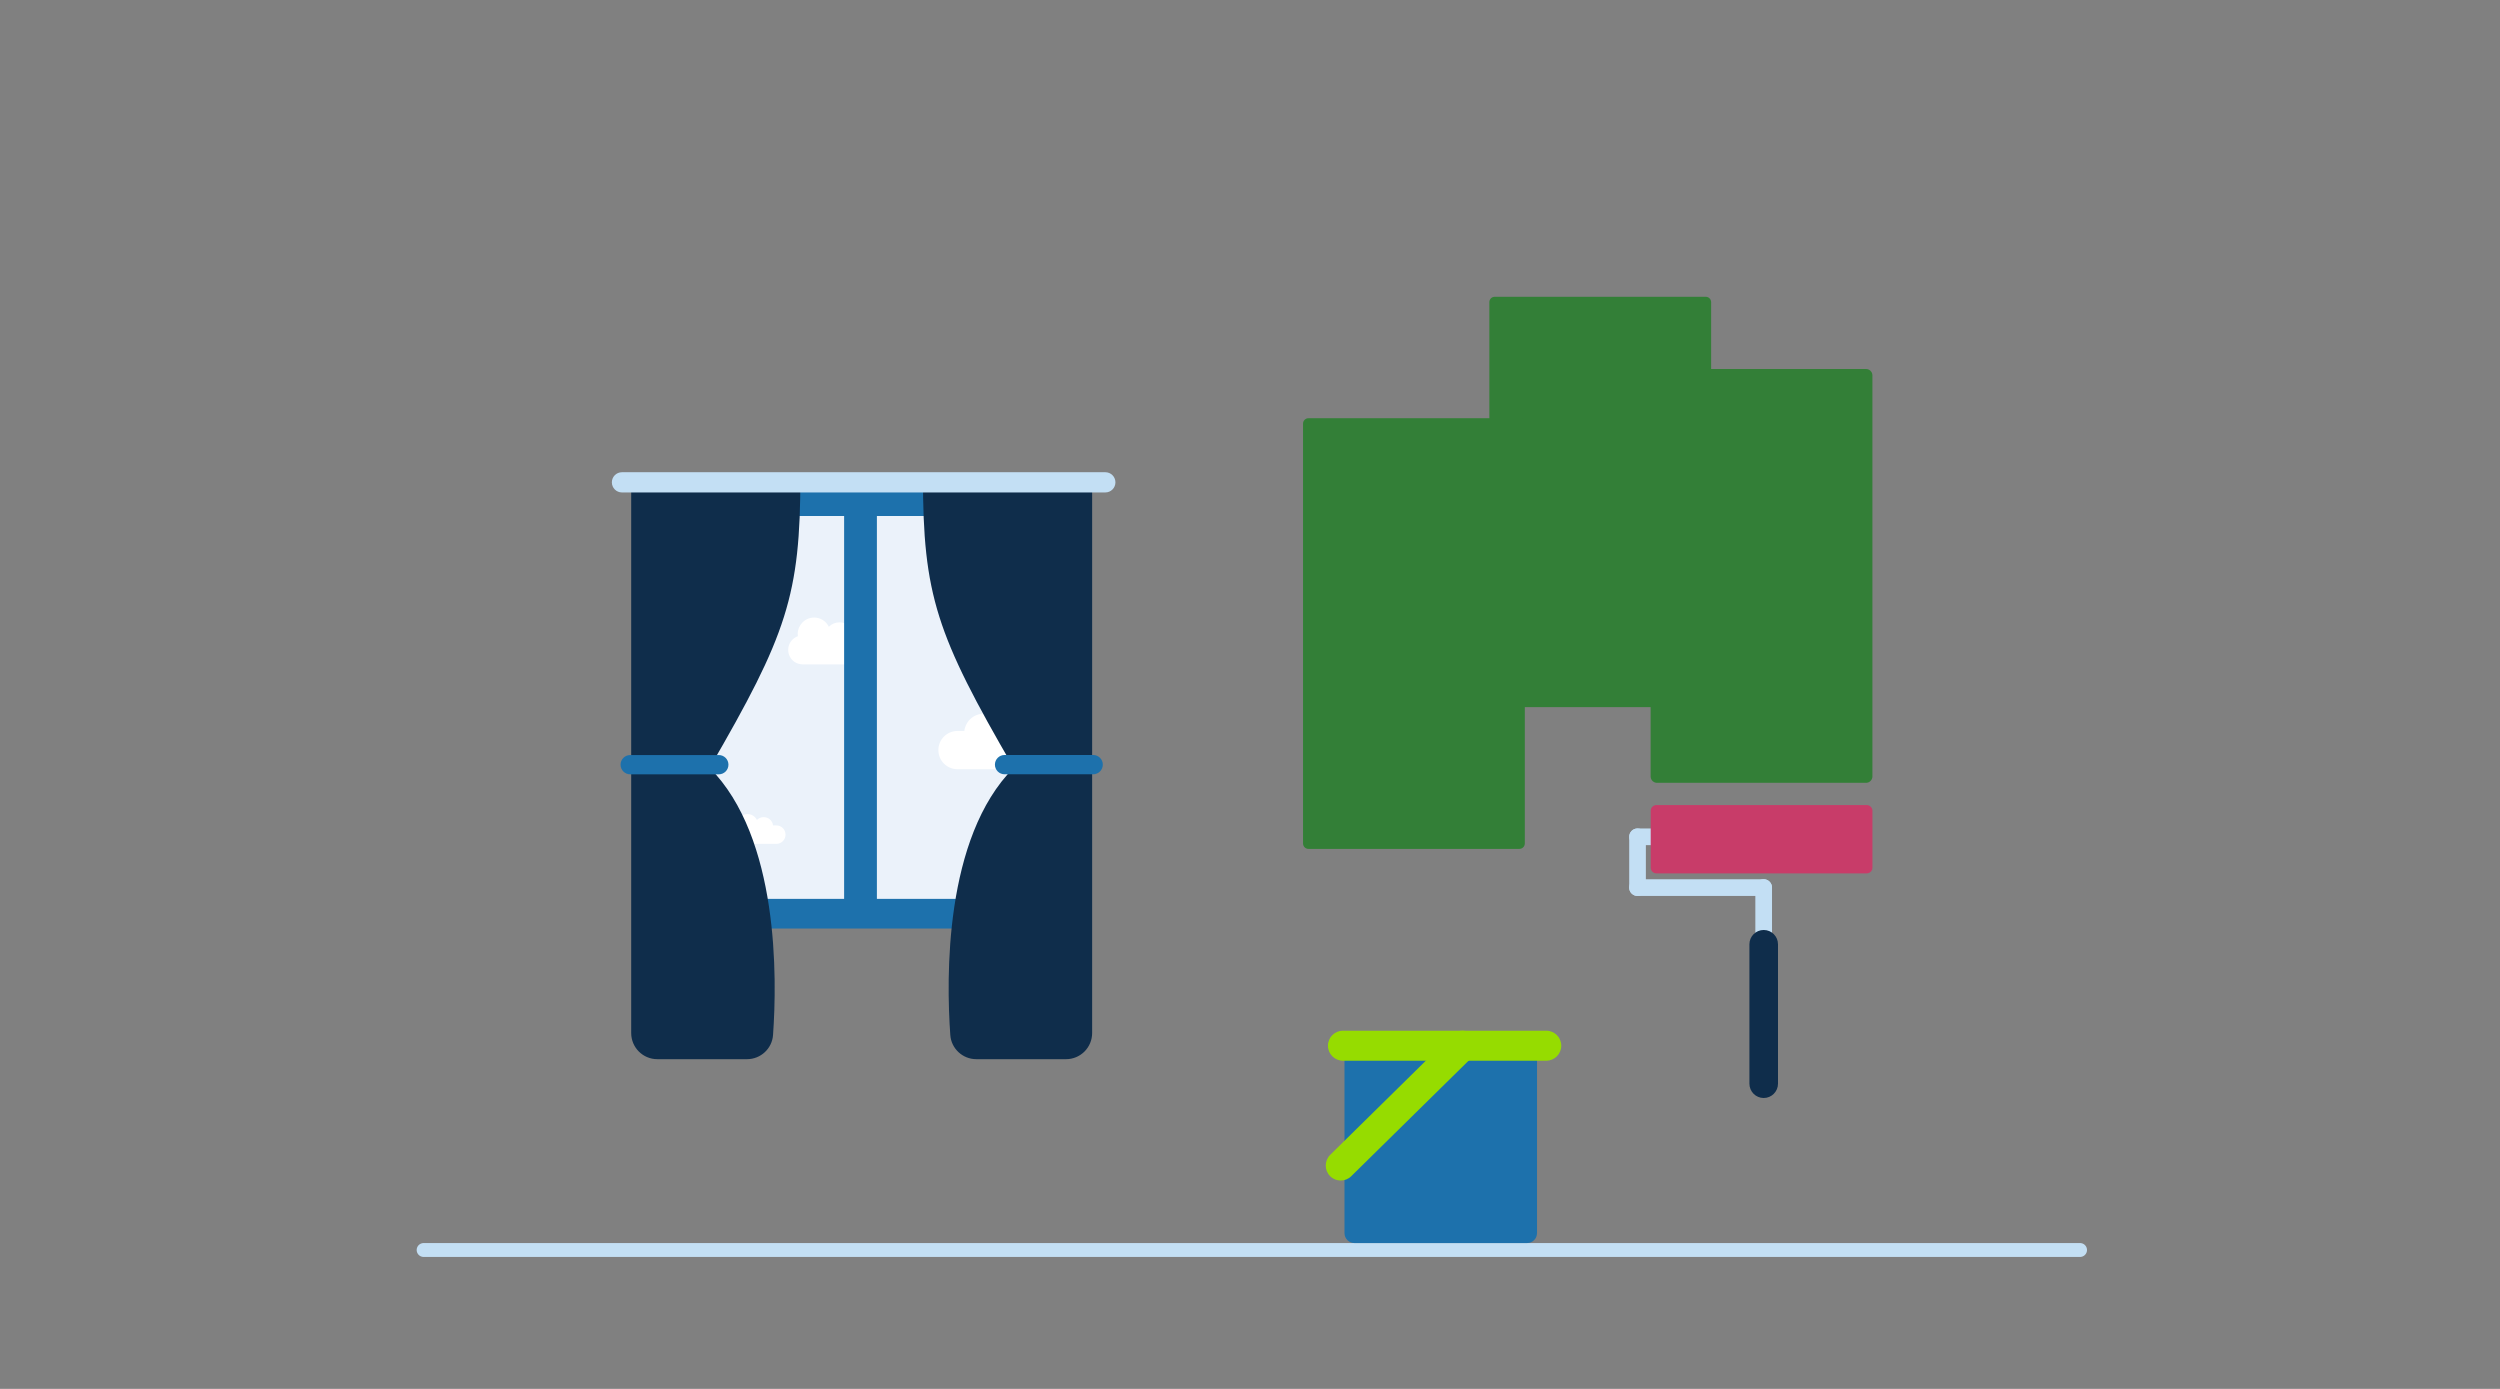 <svg width="360" height="200" viewBox="0 0 360 200" fill="none" xmlns="http://www.w3.org/2000/svg">
<rect x="0" y="0" width="360" height="200" fill="#808080" stroke="none"/>
<path d="M299.529 180H61" stroke="#C3DFF4" stroke-width="2" stroke-linecap="round" stroke-linejoin="round"/>
<path d="M245.63 42.736H215.239C214.812 42.736 214.465 43.084 214.465 43.512V101.053C214.465 101.481 214.812 101.828 215.239 101.828H245.63C246.057 101.828 246.404 101.481 246.404 101.053V43.512C246.404 43.084 246.057 42.736 245.63 42.736Z" fill="#337F37"/>
<g style="mix-blend-mode:multiply">
<path d="M218.79 60.224H188.419C187.986 60.224 187.635 60.576 187.635 61.01V121.457C187.635 121.891 187.986 122.242 188.419 122.242H218.79C219.223 122.242 219.574 121.891 219.574 121.457V61.01C219.574 60.576 219.223 60.224 218.79 60.224Z" fill="#337F37"/>
</g>
<g style="mix-blend-mode:multiply">
<path d="M268.707 53.135H238.611C238.102 53.135 237.689 53.548 237.689 54.058V111.804C237.689 112.314 238.102 112.727 238.611 112.727H268.707C269.216 112.727 269.629 112.314 269.629 111.804V54.058C269.629 53.548 269.216 53.135 268.707 53.135Z" fill="#337F37"/>
</g>
<path d="M219.91 151H195.029C194.244 151 193.607 151.643 193.607 152.436V177.564C193.607 178.357 194.244 179 195.029 179H219.91C220.695 179 221.331 178.357 221.331 177.564V152.436C221.331 151.643 220.695 151 219.91 151Z" fill="#1D71AC"/>
<path d="M222.665 148.422H193.382C192.191 148.422 191.226 149.389 191.226 150.582C191.226 151.775 192.191 152.743 193.382 152.743H222.665C223.856 152.743 224.822 151.775 224.822 150.582C224.822 149.389 223.856 148.422 222.665 148.422Z" fill="#96DC00"/>
<path d="M191.55 166.297L209.086 149.036C209.933 148.203 211.298 148.208 212.136 149.063C212.968 149.91 212.963 151.278 212.11 152.118L194.573 169.379C193.727 170.211 192.362 170.206 191.523 169.352C190.692 168.505 190.704 167.13 191.55 166.297Z" fill="#96DC00"/>
<path d="M255.171 127.81C255.171 127.143 254.634 126.602 253.97 126.602C253.307 126.602 252.77 127.143 252.77 127.81V139.279C252.77 139.946 253.307 140.486 253.97 140.486C254.634 140.486 255.171 139.946 255.171 139.279V127.81Z" fill="#C3DFF4"/>
<path d="M237.005 120.504C237.005 119.837 236.468 119.297 235.804 119.297C235.141 119.297 234.604 119.837 234.604 120.504V127.81C234.604 128.477 235.141 129.018 235.804 129.018C236.468 129.018 237.005 128.477 237.005 127.81V120.504Z" fill="#C3DFF4"/>
<path d="M235.8 126.612C235.134 126.612 234.594 127.15 234.594 127.815C234.594 128.479 235.134 129.018 235.8 129.018H253.965C254.631 129.018 255.171 128.479 255.171 127.815C255.171 127.15 254.631 126.612 253.965 126.612H235.8Z" fill="#C3DFF4"/>
<path d="M235.809 119.296C235.143 119.296 234.604 119.835 234.604 120.499C234.604 121.164 235.143 121.702 235.809 121.702H253.975C254.641 121.702 255.181 121.164 255.181 120.499C255.181 119.835 254.641 119.296 253.975 119.296H235.809Z" fill="#C3DFF4"/>
<path d="M256.032 135.979C256.032 134.84 255.111 133.917 253.974 133.917C252.837 133.917 251.915 134.84 251.915 135.979V156.05C251.915 157.188 252.837 158.112 253.974 158.112C255.111 158.112 256.032 157.188 256.032 156.05V135.979Z" fill="#0F2D4B"/>
<path d="M238.525 125.767H268.807C269.262 125.767 269.631 125.398 269.631 124.943V116.753C269.631 116.298 269.262 115.929 268.807 115.929H238.525C238.07 115.929 237.702 116.298 237.702 116.753V124.943C237.702 125.398 238.07 125.767 238.525 125.767Z" fill="#C83C69"/>
<path d="M151.65 71.73H95.006V131.338H151.65V71.73Z" fill="#EBF2FA"/>
<path d="M150.202 105.727C150.017 105.599 149.811 105.485 149.584 105.407C149.606 105.265 149.613 105.123 149.613 104.988C149.613 104.17 149.301 103.438 148.79 102.884C148.229 102.259 147.406 101.861 146.498 101.861C145.299 101.861 144.214 102.543 143.703 103.616C143.171 103.069 142.44 102.77 141.681 102.77C140.24 102.77 139.041 103.829 138.864 105.258H137.878C136.36 105.258 135.125 106.487 135.125 108.015C135.125 109.543 136.36 110.765 137.878 110.765H148.669C148.705 110.765 148.754 110.765 148.79 110.758C149.315 110.737 149.79 110.573 150.202 110.31C150.932 109.813 151.415 108.981 151.415 108.022C151.415 107.063 150.947 106.231 150.202 105.734V105.727Z" fill="white"/>
<path d="M113.5 93.589C113.5 94.314 113.869 94.947 114.422 95.323C114.735 95.522 115.096 95.65 115.494 95.664C115.522 95.671 115.558 95.671 115.586 95.671H123.766C124.916 95.671 125.852 94.74 125.852 93.589C125.852 92.438 124.916 91.5 123.766 91.5H123.021C122.887 90.42 121.978 89.617 120.886 89.617C120.311 89.617 119.758 89.844 119.353 90.256C118.963 89.446 118.14 88.927 117.232 88.927C116.544 88.927 115.919 89.226 115.494 89.702C115.103 90.121 114.869 90.676 114.869 91.294C114.869 91.4 114.876 91.507 114.891 91.614C114.72 91.671 114.564 91.756 114.422 91.855C113.855 92.232 113.5 92.871 113.5 93.589Z" fill="white"/>
<path d="M111.798 118.859H111.322C111.237 118.177 110.662 117.666 109.967 117.666C109.598 117.666 109.25 117.815 108.995 118.071C108.74 117.559 108.222 117.225 107.647 117.225C106.817 117.225 106.143 117.9 106.143 118.732C106.143 118.803 106.143 118.867 106.157 118.938C106.029 118.98 105.909 119.044 105.802 119.122C105.476 119.371 105.277 119.762 105.277 120.188C105.277 120.615 105.483 121.006 105.802 121.24C106.022 121.418 106.299 121.517 106.597 121.517H111.798C112.528 121.517 113.117 120.92 113.117 120.188C113.117 119.456 112.528 118.859 111.798 118.859Z" fill="white"/>
<path d="M92.976 71.851V131.893C92.976 132.895 93.784 133.705 94.785 133.705H152.138C153.139 133.705 153.948 132.895 153.948 131.893V71.851C153.948 70.849 153.139 70.039 152.138 70.039H94.792C93.791 70.039 92.983 70.849 92.983 71.851H92.976ZM147.882 129.434H99.049C98.048 129.434 97.24 128.624 97.24 127.622V76.115C97.24 75.113 98.048 74.303 99.049 74.303H147.889C148.889 74.303 149.698 75.113 149.698 76.115V127.629C149.698 128.631 148.889 129.441 147.889 129.441L147.882 129.434Z" fill="#1D71AC"/>
<path d="M126.272 72.164H121.554V131.111H126.272V72.164Z" fill="#1D71AC"/>
<path d="M90.892 68.617V148.756C90.892 150.838 92.573 152.522 94.652 152.522H107.572C109.537 152.522 111.183 151.002 111.318 149.033C111.899 140.903 112.212 120.615 102.187 110.566C113.304 91.415 115.255 85.715 115.255 68.617H90.892Z" fill="#0F2D4B"/>
<path d="M103.506 108.726H90.749C89.981 108.726 89.358 109.348 89.358 110.115C89.358 110.882 89.981 111.504 90.749 111.504H103.506C104.274 111.504 104.896 110.882 104.896 110.115C104.896 109.348 104.274 108.726 103.506 108.726Z" fill="#1D71AC"/>
<path d="M157.268 68.617V148.756C157.268 150.838 155.587 152.522 153.508 152.522H140.588C138.623 152.522 136.977 151.002 136.842 149.033C136.26 140.903 135.948 120.615 145.973 110.566C134.855 91.415 132.904 85.715 132.904 68.617H157.268Z" fill="#0F2D4B"/>
<path d="M144.659 111.497H157.415C158.183 111.497 158.806 110.875 158.806 110.108C158.806 109.34 158.183 108.718 157.415 108.718H144.659C143.891 108.718 143.268 109.34 143.268 110.108C143.268 110.875 143.891 111.497 144.659 111.497Z" fill="#1D71AC"/>
<path d="M159.168 68H89.562C88.759 68 88.107 68.652 88.107 69.457C88.107 70.261 88.759 70.913 89.562 70.913H159.168C159.971 70.913 160.622 70.261 160.622 69.457C160.622 68.652 159.971 68 159.168 68Z" fill="#C3DFF4"/>
</svg>
